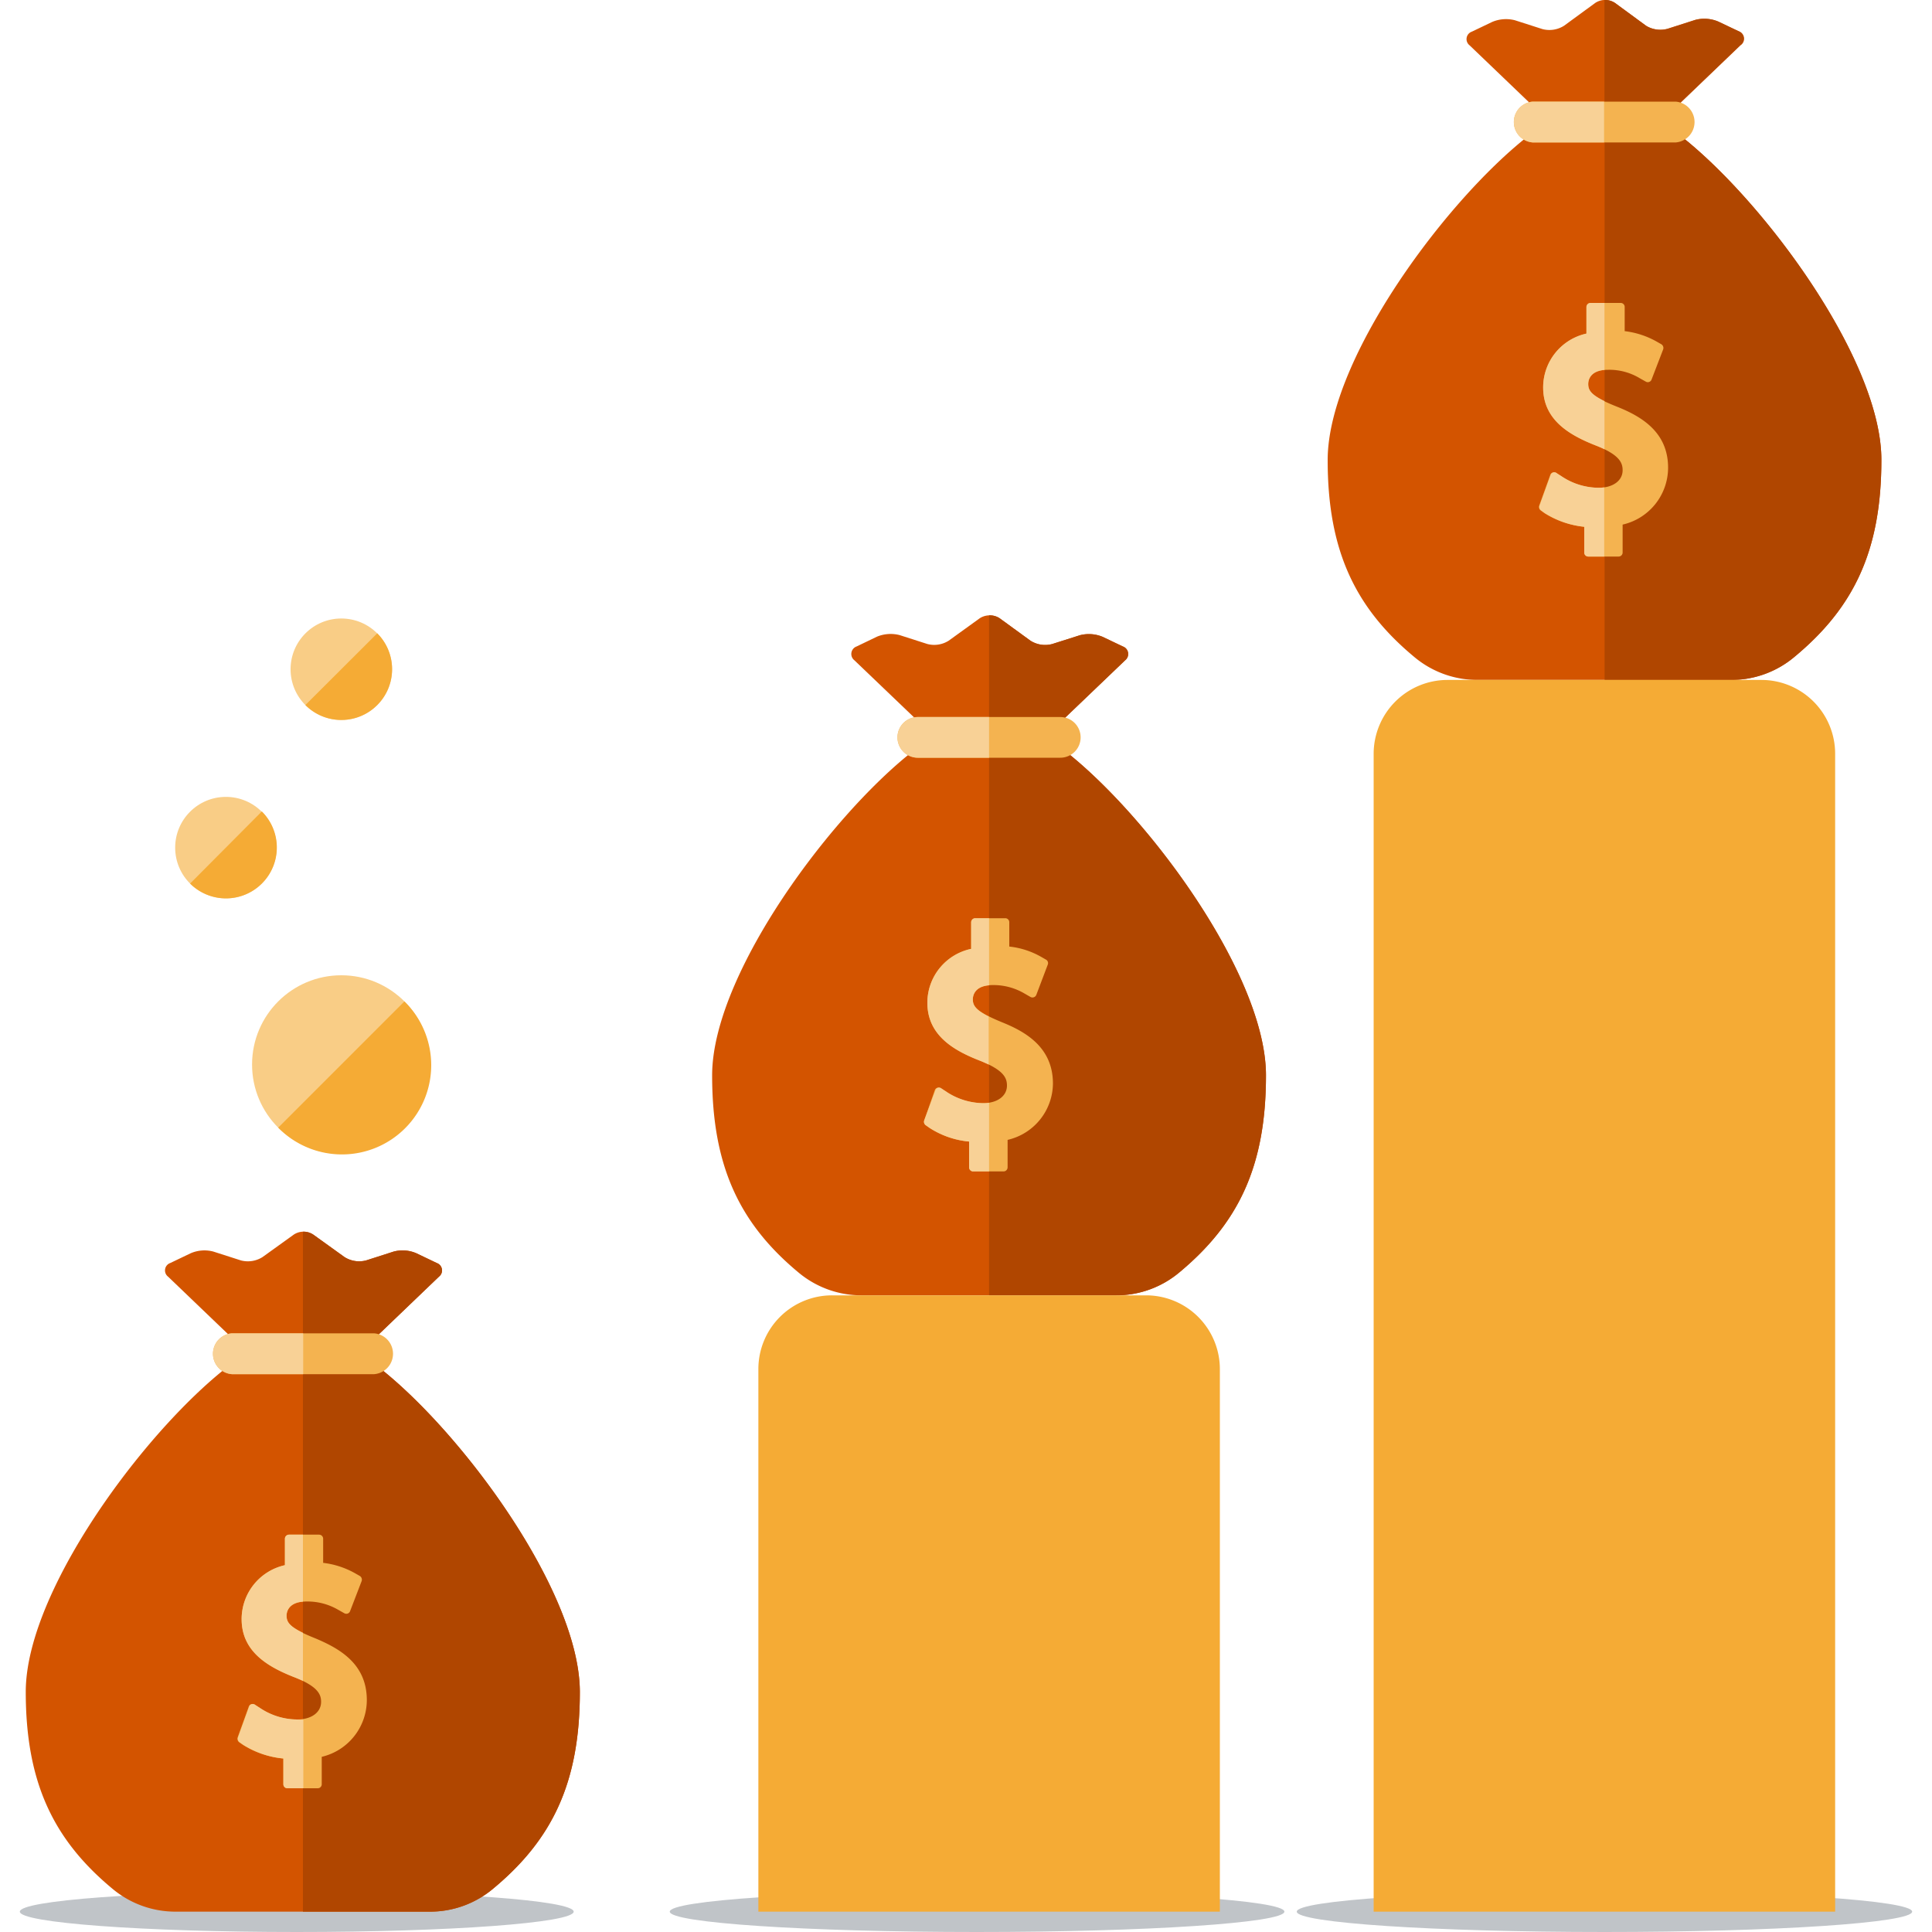 <svg id="Layer_1" data-name="Layer 1" xmlns="http://www.w3.org/2000/svg" viewBox="0 0 150 150"><defs><style>.cls-1{fill:#f9cd86;}.cls-2{fill:#f5ab35;}.cls-3{fill:#c0c4c8;}.cls-4{fill:#d35400;}.cls-5{fill:#b04600;}.cls-6{fill:#f4b350;}.cls-7{fill:#f8d196;}</style></defs><title>advocacy-icon</title><circle class="cls-1" cx="26.5" cy="82.65" r="6.93"/><circle class="cls-1" cx="17.54" cy="65.81" r="3.94"/><circle class="cls-1" cx="26.5" cy="51.96" r="3.94"/><path class="cls-2" d="M21.6,87.55a6.93,6.93,0,1,0,9.8-9.8Z"/><path class="cls-2" d="M14.76,68.6A3.94,3.94,0,1,0,20.33,63Z"/><path class="cls-2" d="M23.71,54.74a3.94,3.94,0,0,0,5.58-5.57Z"/><path class="cls-3" d="M44.54,148.42c0,.87-9.62,1.58-21.5,1.58s-21.5-.71-21.5-1.58,9.63-1.58,21.5-1.58S44.54,147.55,44.54,148.42Z"/><path class="cls-3" d="M99.72,148.42c0,.87-10.69,1.58-23.89,1.58S52,149.29,52,148.42s10.69-1.58,23.88-1.58S99.72,147.55,99.72,148.42Z"/><path class="cls-3" d="M148.46,148.42c0,.87-10.7,1.58-23.89,1.58s-23.89-.71-23.89-1.58,10.69-1.58,23.89-1.58S148.46,147.55,148.46,148.42Z"/><path class="cls-4" d="M129,9.48h-8.85c-6.53,4.22-17.07,17.88-17.07,26.24,0,7,2.12,11.47,6.74,15.3a7.61,7.61,0,0,0,4.87,1.77h19.77A7.61,7.61,0,0,0,139.32,51c4.62-3.83,6.75-8.26,6.75-15.3C146.07,27.36,135.52,13.7,129,9.48Z"/><path class="cls-4" d="M133.37,1.67a2.77,2.77,0,0,0-1.75-.13l-2.15.69A2.13,2.13,0,0,1,127.8,2L125.39.23a1.39,1.39,0,0,0-1.54,0L121.43,2a2.13,2.13,0,0,1-1.67.26l-2.15-.69a2.77,2.77,0,0,0-1.75.13l-1.59.76a.61.61,0,0,0-.17,1.06l5.56,5.33a2.74,2.74,0,0,0,1.63.66h6.64a2.77,2.77,0,0,0,1.64-.66l5.56-5.33A.61.61,0,0,0,135,2.43Z"/><path class="cls-5" d="M135,2.43l-1.59-.76a2.77,2.77,0,0,0-1.75-.13l-2.15.69A2.13,2.13,0,0,1,127.8,2L125.39.23a1.38,1.38,0,0,0-.82-.23V9.48h3.36a2.77,2.77,0,0,0,1.64-.66l5.56-5.33A.61.61,0,0,0,135,2.43Z"/><path class="cls-5" d="M129,9.48h-4.42V52.79h9.88A7.61,7.61,0,0,0,139.32,51c4.62-3.83,6.75-8.26,6.75-15.3C146.07,27.36,135.52,13.7,129,9.48Z"/><path class="cls-6" d="M125.58,31.59c-2-.79-2.27-1.19-2.27-1.78,0-.26.11-1.1,1.57-1.1a4.57,4.57,0,0,1,2.42.65l.48.27a.31.31,0,0,0,.45-.17l.9-2.34a.34.34,0,0,0-.14-.39l-.35-.2a6.64,6.64,0,0,0-2.5-.82V23.83a.31.31,0,0,0-.32-.31h-2.33a.32.32,0,0,0-.32.31V25.9a4.28,4.28,0,0,0-3.36,4.18c0,2.57,2.11,3.74,4.17,4.54,1.78.71,2,1.33,2,1.89,0,.81-.75,1.36-1.87,1.36a5.22,5.22,0,0,1-2.77-.81l-.51-.33a.3.3,0,0,0-.47.15l-.86,2.38a.33.33,0,0,0,.12.37l.29.21A7.11,7.11,0,0,0,123,40.9v2a.31.31,0,0,0,.31.31h2.36a.31.31,0,0,0,.31-.31V40.73a4.54,4.54,0,0,0,3.53-4.38C129.53,33.54,127.42,32.33,125.58,31.59Z"/><path class="cls-6" d="M130.1,11.06H119a1.59,1.59,0,0,1,0-3.17H130.1a1.59,1.59,0,0,1,0,3.17Z"/><path class="cls-7" d="M123.31,29.81c0-.24.1-1,1.26-1.09v-5.2h-1.08a.32.32,0,0,0-.32.31V25.9a4.28,4.28,0,0,0-3.36,4.18c0,2.57,2.11,3.74,4.17,4.54.22.09.41.17.59.26V31.14C123.52,30.62,123.31,30.28,123.31,29.81Z"/><path class="cls-7" d="M124.14,37.87a5.22,5.22,0,0,1-2.77-.81l-.51-.33a.3.3,0,0,0-.47.15l-.86,2.38a.33.33,0,0,0,.12.37l.29.21A7.11,7.11,0,0,0,123,40.9v2a.31.31,0,0,0,.31.31h1.24V37.84A3,3,0,0,1,124.14,37.87Z"/><path class="cls-7" d="M119,7.89a1.59,1.59,0,0,0,0,3.17h5.54V7.89Z"/><path class="cls-4" d="M81.22,57.25H72.37c-6.53,4.22-17.08,17.89-17.08,26.24C55.29,90.54,57.42,95,62,98.8a7.61,7.61,0,0,0,4.87,1.77H86.68a7.61,7.61,0,0,0,4.87-1.77c4.61-3.83,6.74-8.26,6.74-15.31C98.29,75.14,87.75,61.47,81.22,57.25Z"/><path class="cls-4" d="M85.6,49.44a2.79,2.79,0,0,0-1.76-.12L81.7,50A2.12,2.12,0,0,1,80,49.74L77.61,48a1.43,1.43,0,0,0-1.54,0l-2.41,1.74A2.1,2.1,0,0,1,72,50l-2.15-.69a2.79,2.79,0,0,0-1.76.12l-1.58.76a.62.62,0,0,0-.18,1.07l5.56,5.32a2.71,2.71,0,0,0,1.64.66h6.64a2.68,2.68,0,0,0,1.63-.66l5.56-5.32a.62.62,0,0,0-.17-1.07Z"/><path class="cls-5" d="M87.18,50.2l-1.58-.76a2.79,2.79,0,0,0-1.76-.12L81.7,50A2.12,2.12,0,0,1,80,49.74L77.61,48a1.33,1.33,0,0,0-.82-.22v9.47h3.37a2.68,2.68,0,0,0,1.63-.66l5.56-5.32A.62.62,0,0,0,87.18,50.2Z"/><path class="cls-5" d="M81.22,57.25H76.79v43.32h9.89a7.61,7.61,0,0,0,4.87-1.77c4.61-3.83,6.74-8.26,6.74-15.31C98.29,75.14,87.75,61.47,81.22,57.25Z"/><path class="cls-6" d="M77.8,79.37c-1.94-.8-2.27-1.2-2.27-1.78,0-.26.11-1.11,1.57-1.11a4.75,4.75,0,0,1,2.43.65l.47.27a.32.32,0,0,0,.46-.16l.89-2.35a.31.31,0,0,0-.13-.38l-.35-.2a6.36,6.36,0,0,0-2.51-.82V71.61a.31.31,0,0,0-.31-.32H75.72a.32.32,0,0,0-.32.32v2.06A4.28,4.28,0,0,0,72,77.85c0,2.58,2.12,3.75,4.18,4.54,1.78.72,2,1.33,2,1.89,0,.82-.75,1.37-1.86,1.37a5.29,5.29,0,0,1-2.78-.82l-.5-.33a.3.3,0,0,0-.47.16L71.75,87a.33.33,0,0,0,.12.36l.3.21a6.78,6.78,0,0,0,3.07,1.06v2a.32.32,0,0,0,.32.32h2.35a.32.32,0,0,0,.32-.32V88.5a4.53,4.53,0,0,0,3.52-4.37C81.75,81.32,79.64,80.11,77.8,79.37Z"/><path class="cls-6" d="M82.32,58.83H71.26a1.58,1.58,0,1,1,0-3.16H82.32a1.58,1.58,0,1,1,0,3.16Z"/><path class="cls-7" d="M75.53,77.59c0-.24.1-1,1.26-1.09V71.29H75.72a.32.32,0,0,0-.32.32v2.06A4.28,4.28,0,0,0,72,77.85c0,2.58,2.12,3.75,4.18,4.54l.58.26V78.92C75.74,78.4,75.53,78.05,75.53,77.59Z"/><path class="cls-7" d="M76.37,85.65a5.29,5.29,0,0,1-2.78-.82l-.5-.33a.3.3,0,0,0-.47.16L71.75,87a.33.33,0,0,0,.12.36l.3.21a6.78,6.78,0,0,0,3.07,1.06v2a.32.32,0,0,0,.32.32h1.23V85.62A2.77,2.77,0,0,1,76.37,85.65Z"/><path class="cls-7" d="M71.26,55.67a1.58,1.58,0,1,0,0,3.16h5.53V55.67Z"/><path class="cls-2" d="M89,100.57H64.61a5.72,5.72,0,0,0-5.73,5.73v42.12H94.71V106.3A5.73,5.73,0,0,0,89,100.57Z"/><path class="cls-2" d="M136.75,52.79H112.38a5.74,5.74,0,0,0-5.73,5.73v89.9h35.83V58.52A5.73,5.73,0,0,0,136.75,52.79Z"/><path class="cls-4" d="M27.94,105.1H19.09C12.56,109.33,2,123,2,131.35c0,7,2.12,11.47,6.74,15.3a7.61,7.61,0,0,0,4.87,1.77H33.4a7.61,7.61,0,0,0,4.87-1.77c4.62-3.83,6.75-8.26,6.75-15.3C45,123,34.47,109.33,27.94,105.1Z"/><path class="cls-4" d="M32.32,97.3a2.7,2.7,0,0,0-1.75-.13l-2.15.69a2.13,2.13,0,0,1-1.67-.26l-2.42-1.74a1.37,1.37,0,0,0-1.53,0L20.38,97.6a2.13,2.13,0,0,1-1.67.26l-2.15-.69a2.7,2.7,0,0,0-1.75.13l-1.59.76a.61.61,0,0,0-.17,1.06l5.56,5.33a2.73,2.73,0,0,0,1.63.65h6.64a2.76,2.76,0,0,0,1.64-.65l5.56-5.33a.61.61,0,0,0-.17-1.06Z"/><path class="cls-5" d="M33.91,98.06l-1.59-.76a2.7,2.7,0,0,0-1.75-.13l-2.15.69a2.13,2.13,0,0,1-1.67-.26l-2.42-1.74a1.33,1.33,0,0,0-.81-.23v9.47h3.36a2.76,2.76,0,0,0,1.64-.65l5.56-5.33A.61.61,0,0,0,33.91,98.06Z"/><path class="cls-5" d="M27.94,105.1H23.52v43.32H33.4a7.61,7.61,0,0,0,4.87-1.77c4.62-3.83,6.75-8.26,6.75-15.3C45,123,34.47,109.33,27.94,105.1Z"/><path class="cls-6" d="M24.53,127.22c-2-.8-2.28-1.19-2.28-1.78,0-.26.12-1.1,1.58-1.1a4.72,4.72,0,0,1,2.42.64l.48.27a.31.31,0,0,0,.45-.16l.9-2.34a.34.34,0,0,0-.14-.39l-.35-.2a6.64,6.64,0,0,0-2.5-.82v-1.88a.32.32,0,0,0-.32-.31H22.44a.32.32,0,0,0-.32.31v2.06a4.29,4.29,0,0,0-3.36,4.19c0,2.57,2.11,3.74,4.17,4.54,1.78.71,2,1.33,2,1.88,0,.82-.75,1.37-1.87,1.37a5.22,5.22,0,0,1-2.77-.81l-.51-.33a.3.3,0,0,0-.47.15l-.86,2.38a.34.34,0,0,0,.11.37l.3.21A7.11,7.11,0,0,0,22,136.53v2a.31.31,0,0,0,.31.31h2.36a.31.31,0,0,0,.31-.31v-2.13A4.54,4.54,0,0,0,28.48,132C28.48,129.17,26.36,128,24.53,127.22Z"/><path class="cls-6" d="M29.05,106.69H18a1.59,1.59,0,0,1,0-3.17H29.05a1.59,1.59,0,0,1,0,3.17Z"/><path class="cls-7" d="M22.25,125.44c0-.24.1-1,1.27-1.09v-5.2H22.44a.32.32,0,0,0-.32.31v2.06a4.29,4.29,0,0,0-3.36,4.19c0,2.57,2.11,3.74,4.17,4.54l.59.25v-3.73C22.46,126.25,22.25,125.91,22.25,125.44Z"/><path class="cls-7" d="M23.09,133.5a5.22,5.22,0,0,1-2.77-.81l-.51-.33a.3.3,0,0,0-.47.15l-.86,2.38a.34.34,0,0,0,.11.37l.3.21A7.11,7.11,0,0,0,22,136.53v2a.31.31,0,0,0,.31.31h1.24v-5.33A3,3,0,0,1,23.09,133.5Z"/><path class="cls-7" d="M18,103.52a1.59,1.59,0,0,0,0,3.17h5.54v-3.17Z"/></svg>